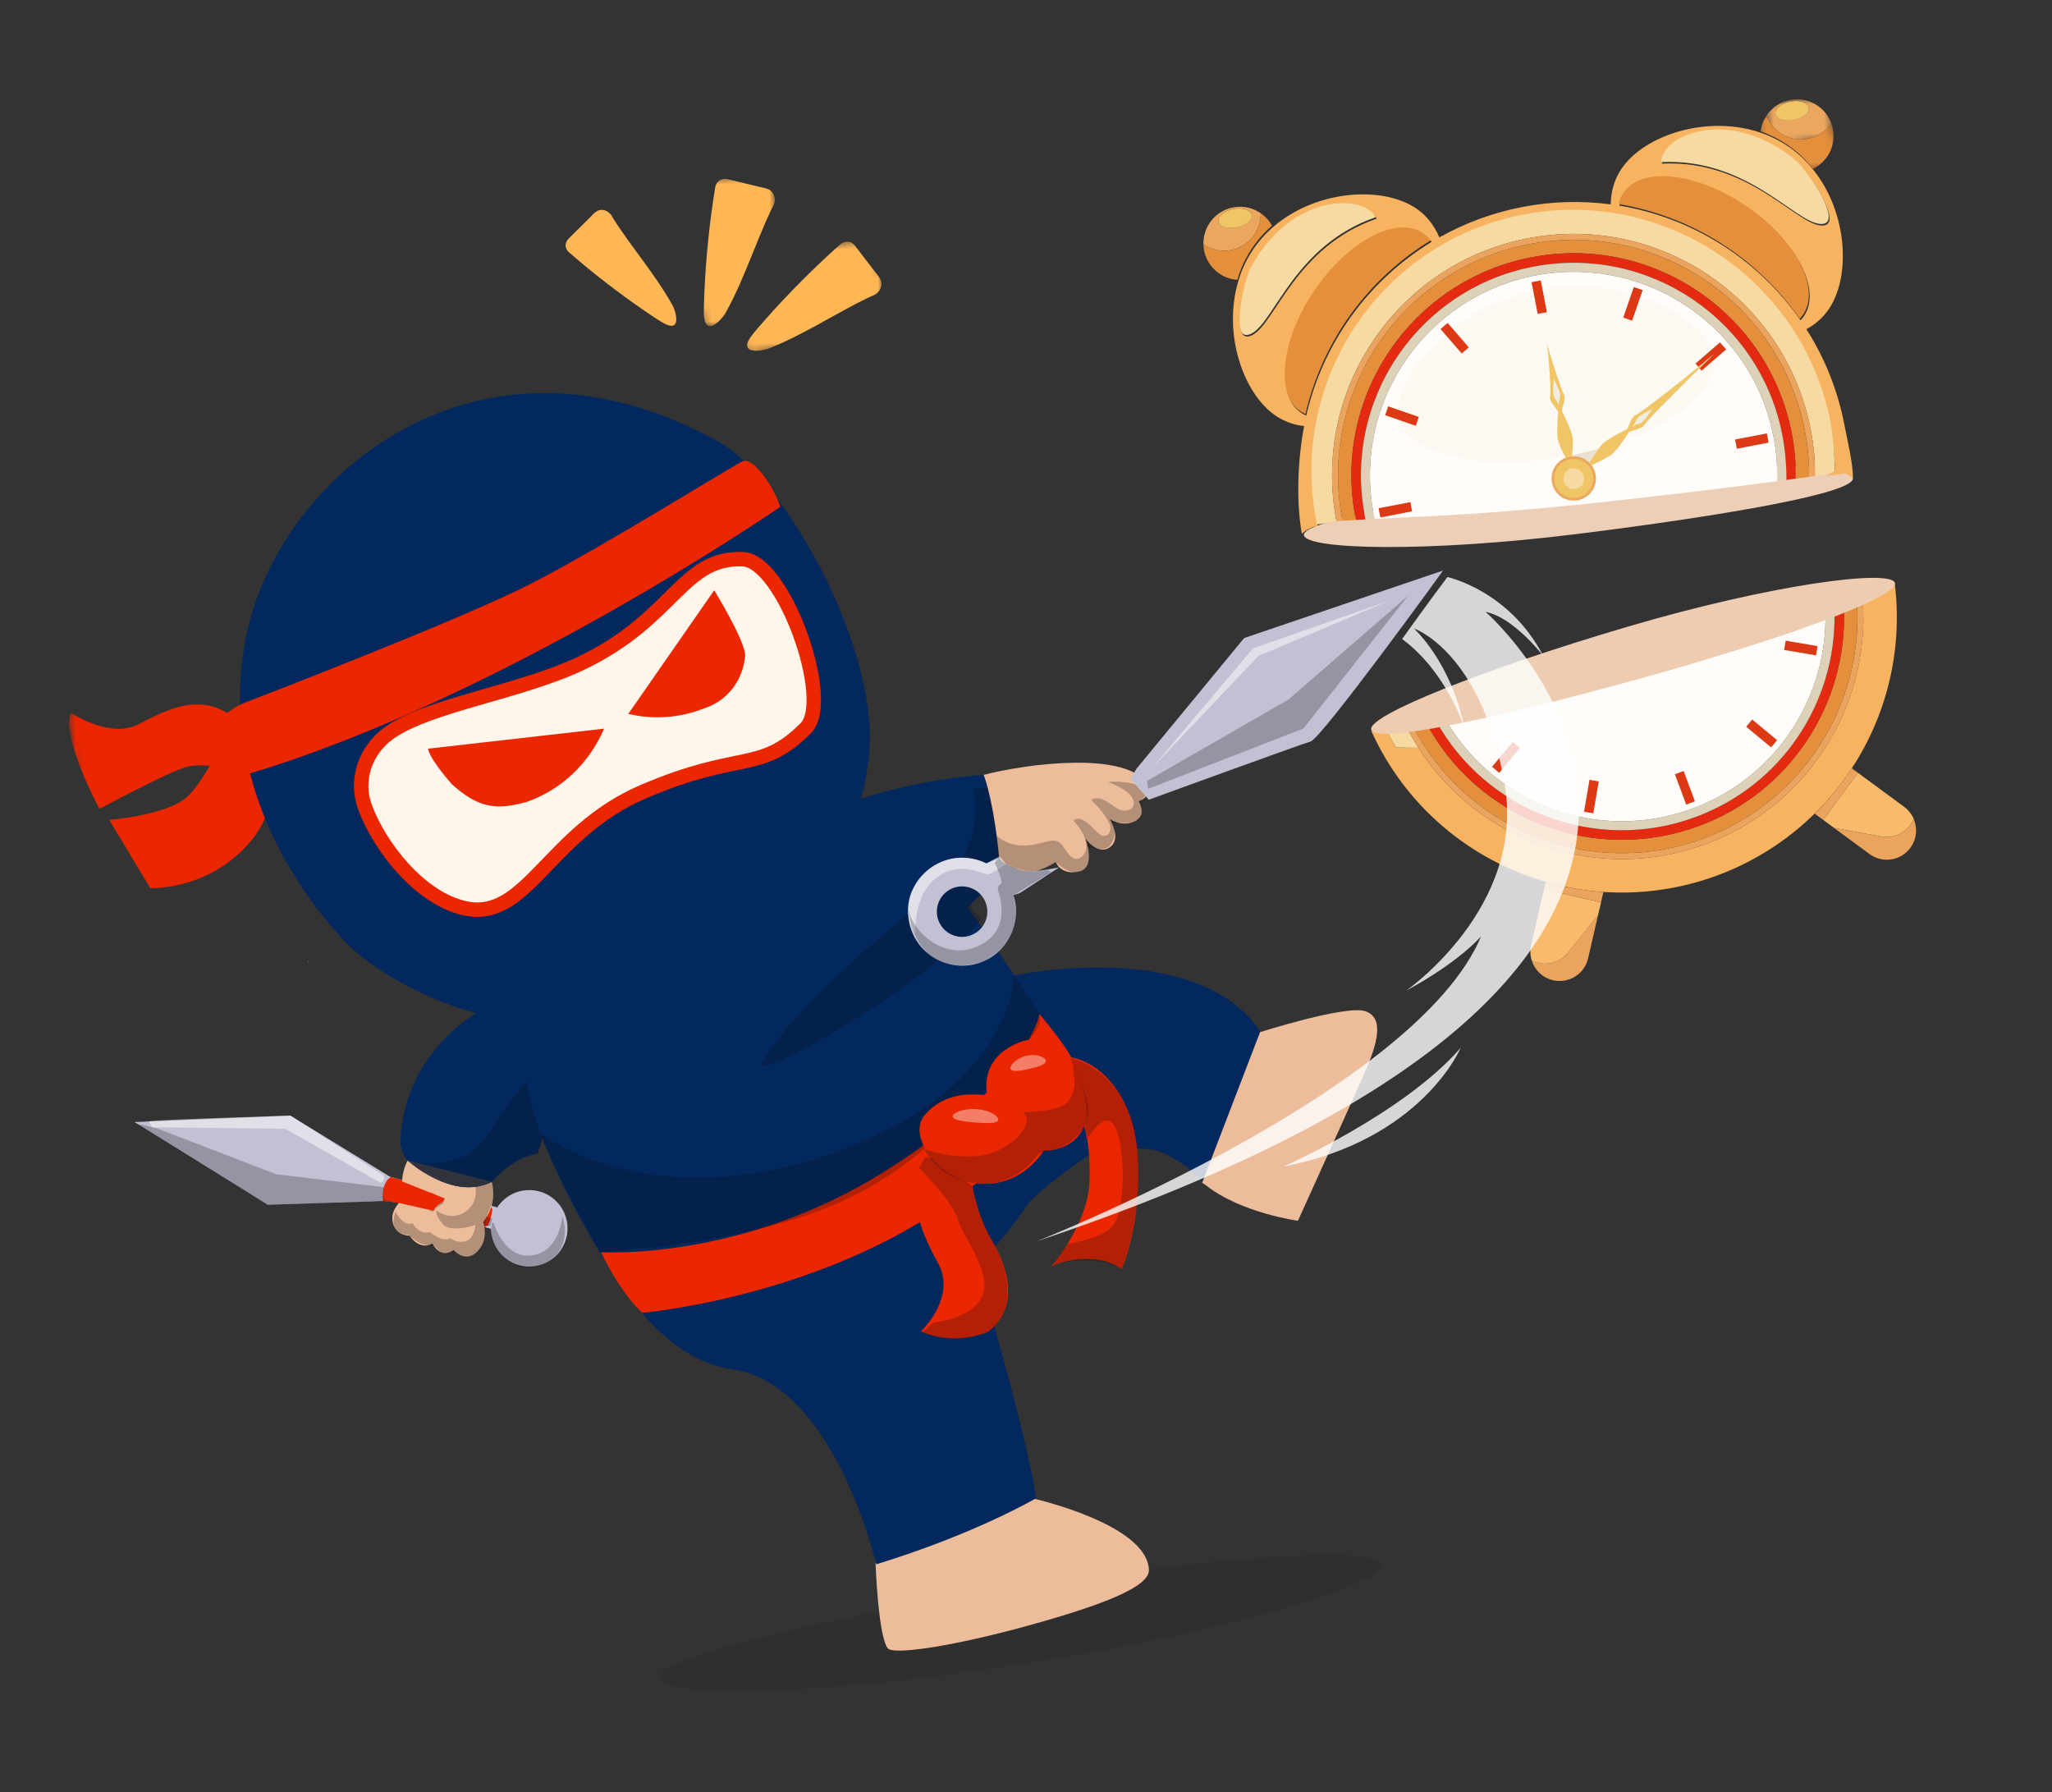 <svg width="284" height="248" viewBox="0 0 284 248" fill="none" xmlns="http://www.w3.org/2000/svg">
<rect x="0" y="0" width="284" height="248" fill="#333333" stroke="none"/>
<g id="operational-efficiency">
<path id="Vector" d="M36.165 104.356C36.165 104.356 40.058 110.561 34.252 116.932C28.445 123.303 20.787 122.894 20.787 122.894L15.121 113.475C15.121 113.475 22.244 112.86 25.354 110.718C28.466 108.573 32.285 99.29 32.285 99.29" fill="#EB2701"/>
<path id="Vector_2" d="M105.44 129.69C95.562 135.677 77.774 142.075 71.094 141.254C62.22 140.163 52.609 135.201 48.067 130.612C43.697 126.188 28.772 108.642 34.534 86.075C39.918 64.986 67.27 42.455 100.446 61.703C109.676 68.213 120.966 89.338 120.378 103.086C119.996 112.006 115.027 123.879 105.44 129.69Z" fill="#02285E"/>
<path id="Vector_3" d="M42.675 133.318C42.672 133.203 42.67 133.089 42.669 132.971L42.603 132.865C42.624 133.016 42.65 133.168 42.675 133.318Z" fill="white" fill-opacity="0.5"/>
<path id="Vector_4" d="M53.803 101.472C50.492 103.861 49.163 108.009 50.503 111.663C52.551 117.242 58.173 124.367 64.391 125.704C72.917 127.535 75.915 115.178 89.024 109.559C102.595 103.741 105.173 107.113 111.523 100.769C115.364 96.932 108.434 77.59 102.811 77.382C94.38 77.067 93.363 85.597 80.515 91.745C71.932 95.848 59.291 97.515 53.803 101.472Z" fill="#FFF6EB" stroke="#EB2701" stroke-width="2" stroke-miterlimit="10"/>
<g id="Clip path group">
<mask id="mask0_137_2223" style="mask-type:luminance" maskUnits="userSpaceOnUse" x="9" y="94" width="27" height="19">
<g id="52341657a8">
<path id="Vector_5" d="M9.249 98.541L33.169 94.78L35.381 108.849L11.461 112.609L9.249 98.541Z" fill="white"/>
</g>
</mask>
<g mask="url(#mask0_137_2223)">
<g id="Group">
<path id="Vector_6" d="M32.888 99.717C27.91 95.455 23.09 98.246 19.104 100.256C15.118 102.266 9.8 98.607 9.8 98.607C8.443 102.151 13.769 111.95 13.769 111.95C13.769 111.95 23.312 106.773 25.922 106.1C28.532 105.429 34.646 106.822 34.646 106.822L35.018 106.567" fill="#EB2701"/>
</g>
</g>
</g>
<path id="Vector_7" d="M108.005 70.136C108.005 70.136 69.38 96.791 33.789 107.276C33.789 107.276 31.218 108.101 29.964 103.477C28.708 98.852 34.22 97.108 34.22 97.108C34.22 97.108 63.286 85.963 73.277 80.883C83.269 75.805 102.168 63.97 102.869 63.793C104.384 63.411 107.026 67.286 108.005 70.136Z" fill="#EB2701"/>
<path id="Vector_8" d="M83.606 100.837C81.546 105.639 77.684 109.299 72.913 110.97C68.525 112.216 66.116 111.702 62.578 108.566C59.296 104.838 59.236 103.608 59.236 103.608L83.606 100.837Z" fill="#EB2701"/>
<path id="Vector_9" d="M103.133 90.721C102.852 94.176 100.617 97.041 97.425 98.034C95.761 98.696 94.035 99.091 92.249 99.219C90.463 99.349 88.699 99.204 86.957 98.789L98.85 81.681C98.85 81.681 103.129 88.648 103.133 90.721Z" fill="#EB2701"/>
<path id="Vector_10" d="M253.851 114.581L260.4 115.763C260.626 115.804 260.853 115.826 261.083 115.827C261.313 115.829 261.541 115.813 261.767 115.776C261.993 115.739 262.214 115.684 262.432 115.609C262.65 115.535 262.857 115.442 263.06 115.332C263.261 115.222 263.451 115.096 263.631 114.954C263.812 114.812 263.978 114.656 264.131 114.485C264.284 114.314 264.423 114.132 264.545 113.938C264.667 113.744 264.773 113.541 264.86 113.33C264.574 112.651 264.133 112.094 263.541 111.658L257.141 106.943L252.339 113.464L253.851 114.581Z" fill="#F9BB6B"/>
<path id="Vector_11" d="M260.4 115.766L253.851 114.584L258.739 118.183C258.851 118.266 258.966 118.341 259.086 118.412C259.188 118.472 259.292 118.529 259.399 118.579C259.61 118.681 259.829 118.762 260.053 118.824C260.278 118.887 260.506 118.93 260.739 118.954C260.971 118.976 261.205 118.979 261.437 118.962C261.671 118.946 261.9 118.909 262.127 118.852C262.353 118.795 262.573 118.719 262.786 118.624C262.999 118.528 263.203 118.417 263.398 118.286C263.592 118.155 263.772 118.01 263.94 117.849C264.11 117.686 264.262 117.511 264.402 117.323C264.475 117.224 264.541 117.12 264.603 117.017L264.651 116.934C264.711 116.831 264.764 116.729 264.814 116.625C264.819 116.613 264.823 116.603 264.827 116.593C264.872 116.495 264.911 116.396 264.947 116.295C264.96 116.26 264.972 116.224 264.984 116.188C265.014 116.099 265.04 116.01 265.063 115.918C265.075 115.873 265.084 115.827 265.094 115.78C265.111 115.702 265.126 115.631 265.136 115.555C265.144 115.503 265.151 115.45 265.158 115.399C265.164 115.348 265.169 115.282 265.173 115.225C265.18 115.125 265.185 115.026 265.184 114.927C265.183 114.887 265.184 114.85 265.183 114.809C265.18 114.738 265.178 114.667 265.172 114.595C265.169 114.576 265.166 114.556 265.162 114.536C265.147 114.386 265.124 114.237 265.092 114.09C265.091 114.08 265.09 114.072 265.088 114.064C265.034 113.813 264.955 113.569 264.855 113.333C264.768 113.545 264.662 113.747 264.54 113.942C264.418 114.135 264.28 114.316 264.127 114.487C263.974 114.657 263.808 114.814 263.628 114.956C263.447 115.098 263.257 115.224 263.056 115.334C262.855 115.444 262.647 115.536 262.429 115.61C262.213 115.685 261.991 115.741 261.766 115.777C261.539 115.813 261.311 115.831 261.082 115.829C260.854 115.828 260.626 115.806 260.4 115.766Z" fill="#EAA45E"/>
<path id="Vector_12" d="M252.339 113.47L257.142 106.948L256.295 106.325C254.808 108.6 253.096 110.692 251.159 112.601L252.339 113.47Z" fill="#EAA45E"/>
<path id="Vector_13" d="M213.928 122.032L211.911 130.799C211.746 131.517 211.776 132.226 212 132.927C212.204 133.031 212.417 133.116 212.636 133.183C212.855 133.25 213.079 133.299 213.306 133.329C213.533 133.358 213.763 133.368 213.992 133.359C214.221 133.349 214.447 133.32 214.672 133.272C214.897 133.225 215.114 133.159 215.327 133.073C215.54 132.987 215.746 132.885 215.941 132.765C216.136 132.645 216.32 132.51 216.493 132.36C216.665 132.208 216.825 132.044 216.968 131.865L221.164 126.701L221.586 124.874L213.692 123.058L213.928 122.032Z" fill="#F9BB6B"/>
<path id="Vector_14" d="M212 132.927C212.078 133.172 212.178 133.407 212.3 133.633L212.313 133.655C212.386 133.788 212.465 133.916 212.552 134.038C212.564 134.054 212.575 134.07 212.586 134.088C212.628 134.144 212.671 134.201 212.717 134.257C212.741 134.287 212.766 134.316 212.793 134.346C212.857 134.421 212.925 134.495 212.995 134.566C213.037 134.606 213.078 134.648 213.12 134.688C213.163 134.728 213.199 134.758 213.239 134.793C213.298 134.842 213.357 134.889 213.414 134.937C213.453 134.965 213.491 134.993 213.529 135.022C213.606 135.074 213.684 135.125 213.765 135.173C213.797 135.194 213.83 135.212 213.864 135.234C213.957 135.287 214.05 135.335 214.148 135.382L214.179 135.396C214.284 135.444 214.394 135.486 214.504 135.525C214.533 135.535 214.563 135.544 214.593 135.555C214.708 135.593 214.825 135.627 214.946 135.652C215.081 135.683 215.217 135.707 215.354 135.724C216.06 135.813 216.741 135.723 217.398 135.449C217.881 135.251 218.308 134.971 218.682 134.606C219.055 134.242 219.347 133.821 219.558 133.345C219.605 133.235 219.648 133.124 219.687 133.012C219.731 132.883 219.768 132.75 219.8 132.614L221.158 126.697L216.963 131.865C216.819 132.043 216.661 132.207 216.488 132.358C216.315 132.51 216.132 132.644 215.937 132.764C215.741 132.883 215.536 132.987 215.324 133.071C215.111 133.156 214.893 133.222 214.669 133.27C214.444 133.319 214.218 133.348 213.989 133.356C213.761 133.366 213.533 133.356 213.304 133.326C213.077 133.298 212.854 133.249 212.636 133.183C212.417 133.116 212.204 133.03 212 132.927Z" fill="#EAA45E"/>
<path id="Vector_15" d="M213.692 123.055L221.585 124.87L221.913 123.445C219.202 123.259 216.539 122.789 213.928 122.032L213.692 123.055Z" fill="#EAA45E"/>
<path id="Vector_16" d="M259.404 82.512C258.89 82.799 258.359 83.056 257.822 83.303C258.758 97.667 250.272 111.538 236.085 116.799C221.065 122.364 204.598 116.453 196.31 103.481C195.246 103.486 194.208 103.465 193.196 103.418C192.699 102.583 192.234 101.725 191.799 100.841C191.133 100.956 190.468 101.068 189.801 101.179C194.532 111.639 203.525 119.028 213.925 122.032C214.678 122.248 215.436 122.442 216.2 122.611C216.965 122.781 217.733 122.927 218.507 123.05C219.28 123.172 220.056 123.27 220.836 123.345C221.615 123.419 222.396 123.469 223.178 123.496C223.961 123.523 224.744 123.525 225.526 123.502C226.309 123.481 227.09 123.435 227.87 123.364C228.65 123.294 229.426 123.199 230.2 123.082C230.974 122.964 231.744 122.821 232.509 122.656C233.274 122.49 234.035 122.302 234.788 122.089C235.542 121.877 236.288 121.641 237.027 121.382C237.765 121.125 238.496 120.844 239.219 120.539C239.94 120.236 240.651 119.91 241.353 119.563C242.054 119.216 242.745 118.847 243.424 118.456C244.103 118.067 244.769 117.656 245.422 117.225C246.075 116.794 246.716 116.343 247.341 115.872C247.968 115.402 248.578 114.913 249.173 114.404C249.769 113.896 250.349 113.369 250.911 112.825C251.474 112.282 252.02 111.721 252.549 111.143C253.078 110.566 253.587 109.972 254.08 109.363C254.571 108.753 255.043 108.129 255.497 107.492C255.95 106.853 256.383 106.202 256.796 105.536C257.21 104.871 257.602 104.194 257.973 103.505C258.345 102.815 258.694 102.116 259.023 101.405C259.351 100.694 259.656 99.973 259.94 99.245C260.224 98.515 260.485 97.776 260.724 97.031C260.961 96.285 261.176 95.533 261.369 94.773C261.56 94.014 261.728 93.25 261.872 92.481C262.018 91.711 262.138 90.938 262.235 90.16C262.332 89.385 262.404 88.605 262.453 87.824C262.502 87.042 262.527 86.261 262.528 85.478C262.528 84.695 262.504 83.913 262.457 83.13C262.41 82.35 262.338 81.57 262.242 80.792C261.282 81.341 260.371 81.972 259.404 82.512Z" fill="#F8B361"/>
<path id="Vector_17" d="M191.801 100.841C192.235 101.723 192.7 102.583 193.198 103.418C194.21 103.465 195.247 103.487 196.312 103.48C195.67 102.473 195.083 101.434 194.55 100.362C193.636 100.521 192.72 100.68 191.801 100.841Z" fill="#F6DAA1"/>
<path id="Vector_18" d="M257.022 83.661C257.795 97.561 249.534 110.932 235.796 116.024C220.098 121.843 202.78 114.809 195.399 100.215L194.551 100.362C195.083 101.434 195.67 102.473 196.314 103.48C204.598 116.451 221.067 122.367 236.089 116.798C250.279 111.537 258.765 97.666 257.826 83.302C257.559 83.425 257.289 83.545 257.022 83.661Z" fill="#EAA45E"/>
<path id="Vector_19" d="M255.781 84.195C255.588 84.277 255.396 84.363 255.203 84.447C255.631 97.311 247.887 109.571 235.154 114.294C220.531 119.715 204.418 113.308 197.312 99.895C196.673 100.001 196.035 100.109 195.397 100.219C202.779 114.807 220.099 121.847 235.794 116.027C249.532 110.935 257.791 97.564 257.018 83.664C256.608 83.841 256.193 84.017 255.781 84.195Z" fill="#E38F3B"/>
<path id="Vector_20" d="M253.896 85.025C254.075 97.139 246.705 108.601 234.694 113.053C220.845 118.186 205.599 112.235 198.692 99.668C198.231 99.741 197.77 99.816 197.311 99.892C204.418 113.305 220.531 119.712 235.154 114.291C247.888 109.571 255.631 97.311 255.203 84.444C254.766 84.638 254.329 84.831 253.896 85.025Z" fill="#E42B12"/>
<path id="Vector_21" d="M252.651 85.573C252.605 96.979 245.587 107.686 234.262 111.884C221.147 116.745 206.724 111.226 200.009 99.468C199.569 99.533 199.13 99.599 198.692 99.668C205.599 112.236 220.845 118.186 234.694 113.053C246.705 108.601 254.075 97.139 253.896 85.024C253.479 85.208 253.066 85.391 252.651 85.573Z" fill="#DDD1B8"/>
<path id="Vector_22" d="M248.359 87.297C245.829 88.18 243.247 88.924 240.693 89.739C238.101 90.566 235.511 91.392 232.899 92.155C227.669 93.677 222.393 95.034 217.09 96.28C214.474 96.894 211.855 97.512 209.22 98.043C206.496 98.592 203.739 98.946 200.989 99.328C200.66 99.373 200.334 99.42 200.009 99.468C206.724 111.226 221.147 116.745 234.262 111.884C245.587 107.686 252.605 96.979 252.651 85.573C251.241 86.19 249.821 86.787 248.359 87.297Z" fill="#FFFCF9"/>
<path id="Vector_23" d="M232.282 106.973L231.81 107.142L233.367 111.34L233.83 111.174L233.975 111.122L234.12 111.067L234.578 110.89L233.023 106.692L232.554 106.871C232.468 106.906 232.376 106.937 232.282 106.973Z" fill="#DC3914"/>
<path id="Vector_24" d="M242.246 99.881C242.141 100.008 242.038 100.135 241.93 100.261L241.673 100.568L245.121 103.426L245.378 103.124C245.488 102.994 245.596 102.861 245.703 102.73L245.952 102.425L242.503 99.567L242.246 99.881Z" fill="#DC3914"/>
<path id="Vector_25" d="M247.075 89.059C247.048 89.222 247.021 89.384 246.991 89.546L246.918 89.94L251.334 90.695L251.404 90.307C251.434 90.14 251.464 89.972 251.491 89.803L251.553 89.413L247.137 88.658L247.075 89.059Z" fill="#DC3914"/>
<path id="Vector_26" d="M220.381 107.984L219.988 107.913L219.233 112.328L219.621 112.397C219.788 112.429 219.956 112.457 220.123 112.485L220.514 112.547L221.269 108.132L220.873 108.067C220.707 108.043 220.544 108.015 220.381 107.984Z" fill="#DC3914"/>
<path id="Vector_27" d="M209.665 102.926L209.359 102.67L206.501 106.117L206.801 106.371C206.933 106.482 207.064 106.591 207.196 106.697L207.501 106.945L210.36 103.497L210.047 103.241C209.919 103.138 209.791 103.033 209.665 102.926Z" fill="#DC3914"/>
<path id="Vector_28" d="M262.255 80.666C262.829 82.613 246.697 88.451 226.302 94.091C206.222 99.644 190.357 102.93 189.779 100.984C189.201 99.04 205.194 92.649 225.174 86.754C245.156 80.858 261.68 78.721 262.255 80.666Z" fill="#EDCCB2"/>
<path id="Vector_29" d="M256.44 66.184C256.691 68.198 239.314 71.27 218.436 73.878C197.558 76.485 180.717 76.071 180.466 74.058C180.216 72.044 197.65 69.059 218.525 66.453C239.401 63.845 256.188 64.17 256.44 66.184Z" fill="#EDCEB7"/>
<path id="Vector_30" d="M174.482 29.505C174.098 29.241 173.685 29.034 173.243 28.883C172.802 28.733 172.347 28.645 171.882 28.621C171.415 28.595 170.956 28.635 170.5 28.738C170.044 28.84 169.613 29.002 169.203 29.225C168.791 29.447 168.42 29.721 168.085 30.046C167.75 30.372 167.467 30.737 167.233 31.14C166.999 31.545 166.824 31.972 166.71 32.424C166.594 32.876 166.543 33.336 166.555 33.803C166.939 34.066 167.352 34.272 167.793 34.422C168.236 34.571 168.689 34.658 169.154 34.682C169.621 34.707 170.08 34.667 170.535 34.566C170.99 34.462 171.422 34.3 171.832 34.077C172.242 33.855 172.614 33.582 172.949 33.256C173.284 32.932 173.567 32.567 173.802 32.165C174.035 31.761 174.209 31.333 174.325 30.882C174.441 30.43 174.494 29.971 174.482 29.505ZM168.628 30.634C168.491 29.926 169.417 29.153 170.694 28.907C171.972 28.66 173.117 29.034 173.255 29.741C173.392 30.449 172.467 31.222 171.188 31.469C169.912 31.716 168.765 31.341 168.628 30.634Z" fill="#EBA65F"/>
<path id="Vector_31" d="M176.049 31.23C176.011 31.161 175.968 31.091 175.928 31.028C175.895 30.976 175.866 30.921 175.832 30.87C175.771 30.778 175.703 30.691 175.637 30.603C175.606 30.561 175.577 30.517 175.542 30.478C175.469 30.389 175.39 30.305 175.312 30.221C175.281 30.188 175.25 30.151 175.22 30.118C175.137 30.035 175.05 29.958 174.962 29.881C174.928 29.852 174.897 29.818 174.863 29.791C174.775 29.716 174.681 29.649 174.588 29.581C174.554 29.556 174.521 29.529 174.485 29.504C174.496 29.969 174.444 30.429 174.328 30.88C174.212 31.332 174.038 31.759 173.804 32.163C173.57 32.566 173.286 32.931 172.952 33.256C172.618 33.58 172.245 33.854 171.836 34.077C171.426 34.298 170.993 34.461 170.538 34.564C170.084 34.666 169.624 34.706 169.158 34.682C168.692 34.657 168.238 34.571 167.797 34.42C167.355 34.272 166.942 34.065 166.557 33.801L166.553 33.801C166.554 33.86 166.561 33.921 166.565 33.981C166.567 34.041 166.571 34.11 166.578 34.177C166.592 34.327 166.614 34.484 166.642 34.64C166.836 35.655 167.299 36.527 168.029 37.257C168.145 37.372 168.263 37.481 168.385 37.583C168.791 37.919 169.239 38.185 169.729 38.381C170.218 38.576 170.727 38.691 171.253 38.727C171.671 37.271 172.288 35.905 173.104 34.63C173.92 33.353 174.901 32.22 176.047 31.229L176.049 31.23Z" fill="#E38F3B"/>
<path id="Vector_32" d="M198.037 33.254C197.715 32.779 197.318 32.379 196.845 32.056C193.177 29.575 186.435 33.134 181.787 40.006C177.138 46.878 176.34 54.457 180.006 56.938C180.22 57.082 180.445 57.206 180.681 57.31C180.965 56.072 181.311 54.852 181.717 53.648C182.124 52.444 182.59 51.264 183.114 50.106C183.638 48.949 184.219 47.821 184.856 46.722C185.492 45.622 186.183 44.558 186.927 43.527C187.67 42.497 188.463 41.507 189.305 40.555C190.147 39.604 191.035 38.698 191.968 37.834C192.901 36.972 193.874 36.158 194.887 35.393C195.902 34.628 196.951 33.915 198.037 33.254Z" fill="#E38F3B"/>
<path id="Vector_33" d="M173.256 29.751C173.273 29.835 173.275 29.921 173.26 30.01C173.246 30.099 173.219 30.187 173.175 30.276C173.132 30.365 173.075 30.452 173.004 30.538C172.933 30.624 172.85 30.707 172.753 30.789C172.657 30.868 172.551 30.944 172.434 31.015C172.317 31.087 172.191 31.152 172.057 31.21C171.922 31.27 171.782 31.322 171.637 31.367C171.492 31.413 171.342 31.45 171.19 31.479C171.038 31.508 170.886 31.529 170.734 31.541C170.582 31.553 170.432 31.557 170.285 31.552C170.139 31.547 169.998 31.534 169.863 31.511C169.727 31.488 169.6 31.457 169.482 31.418C169.363 31.381 169.254 31.335 169.156 31.28C169.059 31.227 168.974 31.166 168.9 31.101C168.826 31.034 168.767 30.962 168.722 30.885C168.677 30.809 168.645 30.727 168.629 30.643C168.613 30.559 168.612 30.473 168.626 30.386C168.639 30.297 168.668 30.209 168.711 30.119C168.754 30.03 168.811 29.943 168.882 29.856C168.953 29.77 169.036 29.686 169.132 29.607C169.228 29.527 169.334 29.451 169.452 29.379C169.569 29.309 169.695 29.244 169.829 29.184C169.963 29.125 170.103 29.072 170.25 29.027C170.395 28.982 170.545 28.945 170.695 28.916C170.847 28.887 171 28.865 171.152 28.854C171.304 28.841 171.453 28.838 171.6 28.843C171.746 28.848 171.887 28.862 172.023 28.884C172.158 28.907 172.285 28.937 172.404 28.976C172.524 29.015 172.631 29.061 172.729 29.114C172.827 29.169 172.913 29.228 172.985 29.295C173.059 29.362 173.118 29.433 173.163 29.51C173.21 29.587 173.24 29.667 173.256 29.751Z" fill="#F0C566"/>
<path id="Vector_34" d="M190.415 30.054C189.082 26.689 178.944 26.184 173.118 36.588C171.949 38.678 170.007 47.818 173.207 46.167C176.409 44.516 179.198 33.919 190.415 30.054Z" fill="#F6DAA1"/>
<g id="Clip path group_2">
<mask id="mask1_137_2223" style="mask-type:luminance" maskUnits="userSpaceOnUse" x="244" y="12" width="10" height="9">
<g id="088e848d31">
<path id="Vector_35" d="M244.156 14.374L252.92 12.996L253.855 18.946L245.092 20.324L244.156 14.374Z" fill="white"/>
</g>
</mask>
<g mask="url(#mask1_137_2223)">
<g id="Group_2">
<path id="Vector_36" d="M250.196 19.204C250.861 19.076 251.475 18.826 252.039 18.452C252.603 18.076 253.072 17.607 253.448 17.044C253.285 16.606 253.066 16.198 252.791 15.821C252.516 15.444 252.195 15.112 251.828 14.823C251.461 14.535 251.062 14.301 250.63 14.124C250.198 13.946 249.75 13.83 249.287 13.776C248.823 13.723 248.36 13.732 247.899 13.806C247.438 13.88 246.997 14.015 246.573 14.213C246.149 14.408 245.76 14.659 245.406 14.963C245.052 15.268 244.745 15.614 244.486 16.002C244.591 16.281 244.719 16.548 244.869 16.804C245.021 17.059 245.193 17.3 245.387 17.526C245.58 17.752 245.791 17.959 246.022 18.148C246.25 18.336 246.495 18.503 246.755 18.648C247.015 18.794 247.284 18.916 247.564 19.014C247.845 19.111 248.132 19.184 248.425 19.231C248.72 19.278 249.014 19.301 249.312 19.297C249.609 19.291 249.904 19.261 250.196 19.204ZM247.78 14.037C249.059 13.79 250.205 14.165 250.341 14.873C250.479 15.579 249.553 16.352 248.275 16.6C246.998 16.846 245.858 16.47 245.717 15.765C245.576 15.057 246.506 14.284 247.783 14.036L247.78 14.037Z" fill="#EBA65F"/>
</g>
</g>
</g>
<g id="Clip path group_3">
<mask id="mask2_137_2223" style="mask-type:luminance" maskUnits="userSpaceOnUse" x="243" y="14" width="12" height="11">
<g id="c78558cd3c">
<path id="Vector_37" d="M243.018 16.079L253.154 14.485L254.502 23.064L244.366 24.657L243.018 16.079Z" fill="white"/>
</g>
</mask>
<g mask="url(#mask2_137_2223)">
<g id="Group_3">
<path id="Vector_38" d="M253.68 17.852C253.649 17.696 253.611 17.545 253.567 17.395C253.549 17.334 253.527 17.271 253.507 17.21C253.487 17.148 253.472 17.096 253.451 17.039C253.451 17.04 253.451 17.041 253.451 17.043C253.076 17.606 252.606 18.076 252.042 18.451C251.478 18.826 250.863 19.076 250.198 19.204C249.906 19.261 249.612 19.292 249.314 19.296C249.017 19.3 248.722 19.279 248.428 19.232C248.135 19.185 247.847 19.112 247.567 19.015C247.286 18.916 247.016 18.795 246.757 18.649C246.496 18.504 246.252 18.337 246.022 18.149C245.791 17.96 245.58 17.753 245.387 17.528C245.193 17.301 245.021 17.061 244.869 16.804C244.719 16.548 244.591 16.281 244.486 16.002C244.463 16.037 244.443 16.076 244.421 16.113C244.36 16.21 244.3 16.307 244.243 16.408C244.223 16.447 244.205 16.49 244.186 16.529C244.134 16.633 244.08 16.736 244.034 16.845C244.016 16.888 244.002 16.932 243.984 16.976C243.944 17.084 243.901 17.19 243.868 17.3C243.851 17.35 243.841 17.401 243.827 17.452C243.797 17.558 243.767 17.664 243.744 17.77C243.731 17.829 243.724 17.891 243.715 17.951C243.701 18.029 243.687 18.108 243.675 18.186C245.107 18.68 246.44 19.366 247.672 20.248C248.903 21.128 249.984 22.167 250.914 23.363C251.164 23.243 251.402 23.104 251.629 22.943C251.856 22.784 252.067 22.608 252.264 22.413C252.462 22.219 252.642 22.01 252.806 21.785C252.968 21.562 253.112 21.325 253.236 21.078C253.36 20.83 253.463 20.575 253.545 20.309C253.627 20.045 253.686 19.776 253.724 19.501C253.762 19.226 253.776 18.95 253.768 18.674C253.76 18.397 253.73 18.123 253.676 17.851L253.68 17.852Z" fill="#E38F3B"/>
</g>
</g>
</g>
<path id="Vector_39" d="M180.181 73.891C180.63 73.362 181.737 72.838 182.37 72.784C182.351 72.686 182.296 72.352 182.277 72.253C178.494 52.646 191.325 33.685 210.937 29.902C230.548 26.119 249.507 38.948 253.291 58.559C253.709 60.729 253.928 62.919 253.949 65.129C253.579 65.379 253.2 65.627 252.813 65.873C253.648 65.756 254.481 65.637 255.313 65.516C255.529 65.455 256.244 66.159 256.458 66.098C256.418 63.941 255.694 60.992 255.271 58.799C254.82 56.446 254.152 54.154 253.266 51.927C252.382 49.7 251.295 47.574 250.006 45.553C251.271 44.882 252.308 43.955 253.116 42.772C256.169 38.259 255.72 29.516 251.03 23.578C250.1 22.382 249.02 21.345 247.788 20.463C246.556 19.582 245.223 18.895 243.791 18.402C236.358 15.802 227.577 18.677 224.412 23.355C223.432 24.806 222.955 26.489 222.924 28.279C220.889 28.012 218.847 27.908 216.795 27.97C214.743 28.03 212.71 28.256 210.694 28.645C208.679 29.033 206.707 29.581 204.781 30.287C202.854 30.994 200.996 31.849 199.206 32.854C198.513 31.204 197.445 29.818 195.994 28.837C191.317 25.672 182.097 26.27 176.163 31.45C175.018 32.44 174.037 33.574 173.221 34.849C172.404 36.126 171.788 37.492 171.369 38.948C169.225 46.203 172.058 54.486 176.573 57.54C177.761 58.334 179.066 58.806 180.488 58.959C179.652 63.385 179.339 69.201 180.181 73.891ZM248.497 22.277C250.363 23.782 255.565 31.544 251.98 31.203C248.395 30.86 241.863 22.065 230.015 22.646C229.998 19.028 239.224 14.791 248.497 22.277ZM224.791 26.9C227.271 23.23 234.854 24.029 241.724 28.678C248.596 33.328 252.155 40.063 249.676 43.733C249.531 43.946 249.368 44.145 249.188 44.328C248.464 43.285 247.688 42.28 246.863 41.314C246.038 40.347 245.168 39.425 244.25 38.547C243.333 37.667 242.374 36.836 241.374 36.052C240.373 35.269 239.337 34.538 238.264 33.858C237.19 33.178 236.087 32.552 234.951 31.983C233.814 31.413 232.653 30.901 231.466 30.447C230.28 29.994 229.074 29.6 227.847 29.266C226.621 28.933 225.383 28.662 224.129 28.453C224.251 27.892 224.471 27.374 224.791 26.9ZM173.317 46.376C170.114 48.023 172.057 38.886 173.228 36.796C179.052 26.395 189.192 26.899 190.524 30.264C179.308 34.13 176.517 44.726 173.317 46.376ZM180.116 57.151C176.45 54.669 177.247 47.089 181.896 40.217C186.546 33.346 193.288 29.787 196.953 32.266C197.427 32.59 197.825 32.99 198.147 33.465C197.061 34.126 196.012 34.839 194.997 35.604C193.983 36.37 193.01 37.184 192.077 38.046C191.144 38.909 190.256 39.816 189.414 40.767C188.572 41.718 187.78 42.709 187.035 43.739C186.292 44.77 185.603 45.834 184.965 46.933C184.329 48.033 183.748 49.161 183.223 50.318C182.699 51.476 182.233 52.656 181.826 53.858C181.421 55.062 181.074 56.284 180.789 57.521C180.555 57.418 180.329 57.294 180.116 57.151Z" fill="#F8B361"/>
<path id="Vector_40" d="M224.681 26.688C224.361 27.164 224.14 27.681 224.02 28.241C225.272 28.45 226.512 28.723 227.738 29.056C228.964 29.389 230.171 29.782 231.357 30.235C232.544 30.69 233.706 31.201 234.84 31.771C235.977 32.341 237.08 32.966 238.154 33.646C239.227 34.326 240.264 35.057 241.264 35.84C242.265 36.624 243.222 37.454 244.141 38.333C245.057 39.212 245.929 40.136 246.754 41.102C247.579 42.067 248.354 43.073 249.078 44.115C249.258 43.932 249.42 43.733 249.566 43.521C252.046 39.854 248.487 33.113 241.615 28.465C234.742 23.815 227.161 23.018 224.681 26.688Z" fill="#E38F3B"/>
<path id="Vector_41" d="M250.346 14.885C250.362 14.971 250.363 15.056 250.35 15.144C250.336 15.233 250.307 15.321 250.265 15.41C250.222 15.5 250.165 15.587 250.094 15.674C250.023 15.759 249.939 15.842 249.843 15.923C249.747 16.003 249.641 16.078 249.523 16.149C249.406 16.221 249.281 16.286 249.146 16.346C249.012 16.404 248.872 16.456 248.727 16.502C248.58 16.547 248.432 16.584 248.28 16.614C248.128 16.643 247.976 16.663 247.824 16.676C247.671 16.689 247.522 16.692 247.376 16.687C247.229 16.682 247.088 16.668 246.953 16.645C246.817 16.623 246.69 16.592 246.572 16.554C246.453 16.515 246.344 16.469 246.246 16.414C246.149 16.361 246.062 16.302 245.99 16.235C245.916 16.168 245.857 16.097 245.812 16.02C245.766 15.943 245.735 15.863 245.719 15.778C245.703 15.694 245.702 15.607 245.716 15.52C245.729 15.431 245.758 15.343 245.8 15.254C245.844 15.165 245.9 15.078 245.972 14.991C246.042 14.905 246.126 14.822 246.222 14.741C246.318 14.662 246.424 14.586 246.542 14.515C246.659 14.443 246.785 14.378 246.919 14.318C247.053 14.26 247.193 14.208 247.338 14.162C247.485 14.117 247.633 14.08 247.785 14.05C247.937 14.021 248.089 14.001 248.242 13.988C248.394 13.975 248.543 13.972 248.69 13.977C248.836 13.983 248.977 13.996 249.112 14.019C249.248 14.042 249.375 14.072 249.494 14.11C249.612 14.149 249.721 14.195 249.819 14.25C249.917 14.303 250.003 14.362 250.075 14.429C250.149 14.496 250.208 14.568 250.253 14.645C250.3 14.721 250.33 14.801 250.346 14.885Z" fill="#F0C566"/>
<path id="Vector_42" d="M229.904 22.434C241.754 21.85 248.282 30.647 251.869 30.988C255.457 31.329 250.252 23.567 248.388 22.062C239.113 14.579 229.889 18.816 229.904 22.434Z" fill="#F6DAA1"/>
<path id="Vector_43" d="M184.971 72.126C181.474 53.998 193.334 36.474 211.457 32.978C229.581 29.482 247.109 41.34 250.605 59.463C251.013 61.579 251.216 63.714 251.212 65.869L252.699 65.66C253.084 65.414 253.569 65.37 253.935 65.118C253.917 62.949 253.763 60.63 253.34 58.423C249.558 38.816 230.432 25.91 210.823 29.692C191.214 33.474 178.384 52.434 182.163 72.043C182.179 72.142 182.238 72.475 182.258 72.574C183.175 72.494 184.058 72.189 184.971 72.126Z" fill="#F6DAA1"/>
<path id="Vector_44" d="M185.802 72.07C185.796 72.035 185.791 72.001 185.785 71.965C182.376 54.291 193.942 37.2 211.618 33.789C229.296 30.376 246.388 41.944 249.798 59.619C250.206 61.721 250.403 63.842 250.394 65.982L251.215 65.868C251.218 63.714 251.016 61.578 250.608 59.463C247.111 41.34 229.584 29.482 211.459 32.977C193.335 36.472 181.474 53.998 184.971 72.124C185.247 72.106 185.524 72.087 185.802 72.07Z" fill="#EAA45E"/>
<path id="Vector_45" d="M187.662 71.952C187.639 71.841 187.618 71.731 187.596 71.616C184.38 54.943 195.29 38.82 211.965 35.604C228.639 32.386 244.764 43.296 247.98 59.969C248.381 62.039 248.568 64.129 248.54 66.238L250.39 65.983C250.399 63.843 250.202 61.721 249.794 59.619C246.385 41.944 229.291 30.379 211.614 33.789C193.938 37.199 182.372 54.292 185.781 71.966C185.787 72.002 185.792 72.036 185.798 72.07C186.421 72.027 187.043 71.989 187.662 71.952Z" fill="#E38F3B"/>
<path id="Vector_46" d="M188.998 71.875C188.961 71.706 188.927 71.537 188.894 71.367C185.816 55.41 196.258 39.979 212.215 36.901C228.172 33.822 243.604 44.263 246.683 60.221C247.079 62.268 247.256 64.334 247.214 66.419L248.54 66.239C248.568 64.13 248.381 62.04 247.98 59.97C244.764 43.298 228.64 32.389 211.966 35.605C195.292 38.821 184.38 54.944 187.596 71.617C187.618 71.731 187.64 71.84 187.662 71.953C188.109 71.925 188.552 71.9 188.998 71.875Z" fill="#E42B12"/>
<path id="Vector_47" d="M190.257 71.808C190.208 71.582 190.162 71.357 190.118 71.13C187.17 55.848 197.169 41.073 212.451 38.126C227.735 35.178 242.513 45.175 245.459 60.456C245.85 62.481 246.019 64.524 245.964 66.585L247.215 66.417C247.257 64.333 247.08 62.267 246.684 60.22C243.607 44.263 228.174 33.823 212.216 36.901C196.258 39.978 185.815 55.41 188.894 71.365C188.926 71.536 188.961 71.705 188.997 71.874C189.417 71.852 189.838 71.83 190.257 71.808Z" fill="#DDD1B8"/>
<path id="Vector_48" d="M200.186 71.315C211.151 70.715 222.098 69.504 232.995 68.216C237.323 67.709 241.645 67.166 245.963 66.589C246.018 64.527 245.85 62.484 245.458 60.459C242.511 45.178 227.731 35.181 212.45 38.129C197.169 41.076 187.167 55.854 190.117 71.133C190.161 71.36 190.207 71.586 190.256 71.81C193.57 71.634 196.883 71.495 200.186 71.315Z" fill="#FFFCF9"/>
<path id="Vector_49" d="M219.948 63.998C220.473 63.261 220.843 62.629 221.248 62.079C220.065 62.409 218.843 62.7 217.581 62.952C217.577 63.014 217.572 63.077 217.566 63.139C218.006 63.106 218.434 63.164 218.849 63.313C219.265 63.463 219.631 63.691 219.948 63.998Z" fill="#E9E2D2"/>
<path id="Vector_50" d="M235.248 50.988L235.219 50.956C232.518 53.607 227.952 58.136 227.455 58.966C226.688 59.53 226.346 59.376 225.467 59.776C225.24 60.123 224.95 60.557 224.64 60.996C232.45 58.156 237.651 53.73 237.311 49.731L235.508 51.295L235.248 50.988Z" fill="#FCF8F2"/>
<path id="Vector_51" d="M215.043 52.434C215.043 52.434 214.889 54.281 215.047 54.814C215.204 55.346 215.447 55.244 215.752 56.107C215.713 55.193 215.976 55.197 215.925 54.644C215.872 54.092 215.043 52.434 215.043 52.434Z" fill="#F1ECE2"/>
<path id="Vector_52" d="M227.028 41.07L225.884 44.377L225.505 44.242C225.349 44.187 225.194 44.131 225.037 44.079L224.657 43.952L225.784 40.701C223.781 40.151 221.743 39.821 219.67 39.715C217.596 39.607 215.534 39.722 213.486 40.062L214.092 43.204L213.599 43.292C213.501 43.308 213.404 43.329 213.308 43.349L212.817 43.45L212.211 40.309C210.183 40.754 208.227 41.412 206.342 42.282C204.457 43.153 202.687 44.217 201.033 45.471L203.288 48.075L202.982 48.335C202.857 48.441 202.733 48.55 202.61 48.658L202.308 48.926L200.015 46.281C195.957 49.676 193.536 53.715 193.496 56.703L196.373 57.702L196.237 58.079C196.182 58.234 196.128 58.39 196.074 58.546L195.947 58.928L193.689 58.148C195.174 63.005 205.152 65.194 216.594 63.142C216.21 62.373 215.866 61.748 215.663 61.061C215.415 60.221 215.549 58.179 215.657 56.994C215.179 56.131 214.79 56.044 214.516 55.114C214.77 53.41 214.117 47.649 214.117 47.649C214.117 47.649 215.839 53.498 216.527 54.727C216.618 55.69 216.288 55.915 216.167 56.893C216.707 57.952 217.59 59.797 217.675 60.67C217.742 61.385 217.656 62.094 217.584 62.951C218.845 62.699 220.067 62.408 221.251 62.078C221.401 61.872 221.564 61.675 221.737 61.486C222.324 60.86 224.105 59.926 225.148 59.41C225.65 58.582 225.542 58.22 226.194 57.524C227.272 57.063 232.179 53.128 235.063 50.776C235.016 50.722 234.971 50.668 234.924 50.615L234.657 50.313L236.956 48.32C235.808 45.561 232.057 42.712 227.028 41.07Z" fill="#FCF8F2"/>
<path id="Vector_53" d="M228.689 56.588C228.689 56.588 227.067 57.402 226.692 57.801C226.318 58.201 226.517 58.348 225.934 59.036C226.684 58.536 226.805 58.755 227.244 58.431C227.683 58.108 228.689 56.588 228.689 56.588Z" fill="#F1ECE2"/>
<path id="Vector_54" d="M213.308 43.349C213.404 43.329 213.501 43.309 213.599 43.292L214.091 43.203L213.244 38.806L212.76 38.895C212.657 38.911 212.553 38.932 212.451 38.954L211.969 39.052L212.817 43.448L213.308 43.349Z" fill="#DC3914"/>
<path id="Vector_55" d="M202.61 48.659C202.733 48.55 202.857 48.441 202.982 48.335L203.288 48.075L201.033 45.471L200.355 44.691L200.055 44.947C199.925 45.056 199.797 45.168 199.669 45.281L199.374 45.543L200.015 46.281L202.308 48.926L202.61 48.659Z" fill="#DC3914"/>
<path id="Vector_56" d="M196.074 58.544C196.126 58.389 196.181 58.232 196.237 58.077L196.372 57.699L193.496 56.702L192.139 56.233L192.007 56.603C191.949 56.764 191.894 56.925 191.839 57.086L191.714 57.46L193.691 58.145L195.949 58.923L196.074 58.544Z" fill="#DC3914"/>
<path id="Vector_57" d="M225.038 44.08C225.194 44.133 225.35 44.187 225.505 44.243L225.884 44.379L227.029 41.071L227.349 40.147L226.978 40.015C226.816 39.958 226.655 39.901 226.494 39.848L226.12 39.721L225.784 40.701L224.658 43.956L225.038 44.08Z" fill="#DC3914"/>
<path id="Vector_58" d="M234.924 50.615C234.971 50.668 235.016 50.722 235.063 50.775C236.325 49.748 237.201 49.022 237.201 49.022C237.201 49.022 236.382 49.815 235.217 50.956L235.244 50.989L235.505 51.295L237.307 49.732L238.895 48.36L238.64 48.059C238.529 47.93 238.417 47.802 238.305 47.675L238.044 47.38L236.959 48.32L234.659 50.313L234.924 50.615Z" fill="#DC3914"/>
<path id="Vector_59" d="M240.234 61.312L240.264 61.459C240.272 61.508 240.28 61.557 240.288 61.608L240.377 62.1L244.774 61.251L244.685 60.766C244.677 60.715 244.669 60.664 244.661 60.612C244.653 60.559 244.641 60.509 244.629 60.459L244.531 59.976L240.133 60.824L240.234 61.312Z" fill="#DC3914"/>
<path id="Vector_60" d="M195.343 70.276C195.335 70.226 195.322 70.179 195.313 70.128C195.303 70.076 195.298 70.03 195.29 69.979L195.199 69.485L190.802 70.335L190.89 70.818C190.898 70.87 190.907 70.922 190.919 70.973C190.931 71.023 190.939 71.075 190.95 71.126L191.049 71.609L195.445 70.761L195.343 70.276Z" fill="#DC3914"/>
<path id="Vector_61" d="M217.568 63.139C217.573 63.077 217.577 63.014 217.582 62.952C217.653 62.094 217.741 61.386 217.673 60.671C217.591 59.799 216.707 57.954 216.164 56.894C216.285 55.916 216.615 55.691 216.524 54.727C215.839 53.498 214.115 47.649 214.115 47.649C214.115 47.649 214.768 53.41 214.514 55.115C214.787 56.043 215.177 56.128 215.654 56.994C215.548 58.18 215.413 60.221 215.66 61.062C215.864 61.748 216.207 62.374 216.593 63.143C216.625 63.206 216.658 63.274 216.691 63.34C216.861 63.274 217.036 63.223 217.214 63.188C217.332 63.165 217.448 63.148 217.568 63.139ZM215.047 54.814C214.887 54.281 215.043 52.434 215.043 52.434C215.043 52.434 215.872 54.092 215.925 54.644C215.976 55.197 215.713 55.193 215.752 56.107C215.447 55.244 215.202 55.346 215.047 54.814Z" fill="#F0C566"/>
<path id="Vector_62" d="M225.466 59.774C226.346 59.376 226.687 59.529 227.454 58.964C227.952 58.136 232.518 53.607 235.219 50.956C236.382 49.814 237.205 49.022 237.205 49.022C237.205 49.022 236.327 49.747 235.067 50.775C232.183 53.127 227.276 57.063 226.197 57.522C225.545 58.219 225.654 58.58 225.152 59.409C224.106 59.925 222.328 60.855 221.74 61.485C221.566 61.673 221.405 61.87 221.255 62.078C220.849 62.626 220.478 63.26 219.955 63.997C220.083 64.121 220.199 64.256 220.304 64.4C221.397 63.804 222.257 63.475 223.002 62.926C223.45 62.596 224.081 61.788 224.646 60.994C224.95 60.557 225.24 60.123 225.466 59.774ZM226.692 57.801C227.067 57.402 228.689 56.588 228.689 56.588C228.689 56.588 227.684 58.108 227.244 58.431C226.805 58.756 226.684 58.537 225.934 59.036C226.517 58.348 226.319 58.201 226.692 57.801Z" fill="#F0C566"/>
<path id="Vector_63" d="M217.568 63.139C217.45 63.148 217.334 63.164 217.219 63.186C217.039 63.221 216.865 63.272 216.695 63.338C216.576 63.385 216.46 63.437 216.347 63.499C216.234 63.559 216.125 63.627 216.02 63.701C215.917 63.775 215.817 63.855 215.723 63.943C215.628 64.029 215.54 64.122 215.458 64.22C215.374 64.318 215.298 64.421 215.227 64.528C215.158 64.635 215.095 64.746 215.039 64.861C214.983 64.977 214.934 65.094 214.893 65.216C214.852 65.338 214.818 65.462 214.792 65.587C214.767 65.713 214.748 65.839 214.738 65.967C214.728 66.095 214.726 66.222 214.732 66.35C214.739 66.478 214.752 66.605 214.774 66.732C214.796 66.858 214.826 66.982 214.863 67.105C214.9 67.227 214.945 67.348 214.998 67.465C215.049 67.582 215.11 67.694 215.177 67.805C215.243 67.914 215.316 68.019 215.395 68.119C215.475 68.219 215.56 68.314 215.653 68.404C215.744 68.494 215.841 68.578 215.942 68.655C216.045 68.733 216.151 68.804 216.263 68.869C216.373 68.932 216.488 68.99 216.606 69.04C216.723 69.09 216.844 69.132 216.968 69.167C217.091 69.201 217.216 69.228 217.343 69.248C217.47 69.268 217.596 69.278 217.724 69.282C217.853 69.286 217.981 69.281 218.108 69.268C218.236 69.256 218.363 69.235 218.487 69.207C218.612 69.178 218.735 69.142 218.855 69.099C218.976 69.055 219.093 69.003 219.207 68.946C219.322 68.886 219.431 68.823 219.538 68.749C219.643 68.678 219.745 68.599 219.84 68.514C219.937 68.43 220.027 68.339 220.112 68.243C220.197 68.147 220.276 68.046 220.347 67.939C220.42 67.835 220.485 67.724 220.544 67.611C220.601 67.496 220.653 67.379 220.697 67.258C220.741 67.137 220.777 67.015 220.806 66.889C220.834 66.766 220.854 66.639 220.867 66.512C220.88 66.383 220.885 66.256 220.881 66.128C220.878 65.999 220.867 65.872 220.848 65.746C220.828 65.62 220.802 65.493 220.766 65.371C220.731 65.248 220.689 65.126 220.639 65.008C220.589 64.891 220.532 64.776 220.468 64.665C220.404 64.555 220.332 64.448 220.256 64.346C220.178 64.244 220.094 64.147 220.004 64.056C219.916 63.964 219.82 63.877 219.719 63.798C219.619 63.718 219.514 63.645 219.405 63.578C219.295 63.512 219.182 63.453 219.065 63.4C218.948 63.348 218.828 63.302 218.706 63.265C218.583 63.227 218.459 63.198 218.333 63.176C218.206 63.154 218.079 63.14 217.952 63.134C217.823 63.128 217.695 63.13 217.568 63.139Z" fill="#EBA85F"/>
<path id="Vector_64" d="M217.292 63.563C217.118 63.597 216.949 63.647 216.785 63.714C216.621 63.781 216.465 63.863 216.317 63.961C216.169 64.058 216.031 64.171 215.905 64.295C215.779 64.419 215.666 64.555 215.567 64.702C215.467 64.848 215.383 65.004 215.314 65.168C215.245 65.331 215.193 65.5 215.157 65.673C215.122 65.848 215.104 66.022 215.103 66.2C215.102 66.377 215.117 66.553 215.151 66.728C215.184 66.901 215.236 67.07 215.303 67.235C215.37 67.399 215.452 67.555 215.549 67.703C215.647 67.852 215.758 67.988 215.883 68.115C216.008 68.241 216.143 68.353 216.289 68.452C216.437 68.553 216.592 68.637 216.755 68.705C216.919 68.774 217.087 68.827 217.261 68.861C217.435 68.897 217.611 68.916 217.788 68.917C217.965 68.918 218.141 68.901 218.316 68.868C218.489 68.834 218.659 68.784 218.823 68.718C218.988 68.65 219.144 68.568 219.292 68.471C219.44 68.373 219.576 68.261 219.702 68.137C219.83 68.013 219.942 67.877 220.041 67.729C220.141 67.583 220.225 67.427 220.293 67.264C220.362 67.101 220.415 66.931 220.45 66.758C220.486 66.584 220.505 66.409 220.506 66.232C220.507 66.055 220.49 65.879 220.457 65.704C220.423 65.531 220.373 65.361 220.306 65.196C220.239 65.032 220.157 64.876 220.059 64.728C219.96 64.58 219.85 64.444 219.725 64.316C219.6 64.191 219.464 64.079 219.318 63.979C219.17 63.879 219.016 63.795 218.852 63.727C218.689 63.658 218.52 63.605 218.346 63.57C218.173 63.534 217.996 63.515 217.819 63.514C217.642 63.514 217.466 63.53 217.292 63.563Z" fill="#F0C566"/>
<path id="Vector_65" d="M217.538 64.84C217.445 64.857 217.356 64.884 217.269 64.919C217.182 64.955 217.099 65 217.021 65.052C216.942 65.103 216.871 65.162 216.804 65.229C216.738 65.294 216.678 65.367 216.625 65.444C216.573 65.522 216.528 65.605 216.492 65.691C216.455 65.778 216.428 65.868 216.409 65.958C216.391 66.05 216.381 66.144 216.381 66.238C216.38 66.331 216.388 66.425 216.407 66.516C216.424 66.61 216.45 66.699 216.486 66.785C216.522 66.873 216.566 66.956 216.617 67.034C216.669 67.112 216.729 67.184 216.794 67.251C216.86 67.319 216.932 67.377 217.01 67.431C217.087 67.484 217.17 67.528 217.257 67.564C217.343 67.6 217.432 67.629 217.524 67.647C217.616 67.665 217.71 67.675 217.803 67.676C217.896 67.676 217.99 67.668 218.082 67.651C218.174 67.633 218.265 67.606 218.351 67.57C218.438 67.536 218.521 67.492 218.6 67.441C218.678 67.389 218.75 67.331 218.818 67.264C218.884 67.198 218.944 67.126 218.997 67.049C219.049 66.97 219.094 66.889 219.131 66.802C219.167 66.716 219.196 66.626 219.214 66.535C219.233 66.443 219.243 66.349 219.243 66.256C219.245 66.162 219.236 66.069 219.218 65.977C219.201 65.883 219.175 65.794 219.139 65.706C219.103 65.62 219.06 65.536 219.008 65.458C218.956 65.379 218.897 65.306 218.83 65.239C218.765 65.172 218.692 65.112 218.614 65.06C218.536 65.006 218.453 64.961 218.366 64.925C218.28 64.888 218.19 64.861 218.098 64.841C218.006 64.823 217.912 64.814 217.818 64.812C217.724 64.812 217.63 64.821 217.538 64.84Z" fill="#F6DAA1"/>
<g id="Clip path group_4">
<mask id="mask3_137_2223" style="mask-type:luminance" maskUnits="userSpaceOnUse" x="90" y="211" width="103" height="28">
<g id="718bbbe67e">
<path id="Vector_66" d="M90.252 227.508L190.791 211.701L192.472 222.394L91.933 238.2L90.252 227.508Z" fill="white"/>
</g>
</mask>
<g mask="url(#mask3_137_2223)">
<g id="Group_4">
<path id="Vector_67" d="M191.342 216.499C191.751 219.098 169.461 225.988 141.769 230.342C114.077 234.695 91.469 234.864 91.061 232.265C90.652 229.667 112.769 224.029 140.462 219.676C168.154 215.322 190.933 213.9 191.342 216.499Z" fill="#0F0F14" fill-opacity="0.1"/>
</g>
</g>
</g>
<path id="Vector_68" d="M72.424 164.752C72.053 164.81 71.692 164.907 71.341 165.042C70.991 165.178 70.658 165.348 70.344 165.554C70.031 165.76 69.741 165.998 69.478 166.266C69.214 166.533 68.983 166.826 68.781 167.143L68.789 167.079L53.977 162.839L40.194 154.389L18.609 155.276L37.058 166.722L53.221 166.209L55.228 166.438L67.954 170.059C67.956 170.238 67.968 170.416 67.989 170.594C68.008 170.771 68.039 170.948 68.077 171.122C68.115 171.297 68.162 171.468 68.219 171.638C68.274 171.808 68.338 171.975 68.411 172.138C68.484 172.301 68.564 172.461 68.653 172.616C68.742 172.771 68.838 172.921 68.942 173.066C69.046 173.212 69.157 173.351 69.275 173.485C69.394 173.619 69.519 173.748 69.649 173.869C69.781 173.991 69.917 174.105 70.06 174.212C70.203 174.32 70.351 174.42 70.503 174.513C70.656 174.606 70.814 174.691 70.974 174.767C71.136 174.844 71.3 174.912 71.469 174.972C71.638 175.032 71.808 175.084 71.983 175.127C72.155 175.17 72.331 175.204 72.508 175.228C72.685 175.254 72.863 175.27 73.042 175.277C73.22 175.284 73.398 175.282 73.576 175.27C73.756 175.26 73.933 175.24 74.11 175.211C74.285 175.182 74.46 175.144 74.633 175.097C74.805 175.051 74.975 174.995 75.142 174.932C75.308 174.868 75.473 174.796 75.632 174.715C75.791 174.635 75.947 174.547 76.097 174.451C76.248 174.354 76.394 174.252 76.534 174.14C76.674 174.031 76.809 173.912 76.936 173.787C77.065 173.664 77.187 173.532 77.302 173.396C77.418 173.26 77.525 173.118 77.626 172.97C77.727 172.823 77.82 172.669 77.905 172.513C77.99 172.355 78.068 172.195 78.136 172.03C78.205 171.866 78.267 171.697 78.318 171.526C78.371 171.355 78.414 171.182 78.448 171.006C78.482 170.832 78.508 170.655 78.525 170.476C78.541 170.299 78.549 170.121 78.547 169.941C78.546 169.763 78.536 169.584 78.517 169.407C78.497 169.229 78.468 169.053 78.431 168.878C78.394 168.703 78.347 168.532 78.293 168.36C78.239 168.19 78.176 168.024 78.103 167.86C78.032 167.697 77.952 167.536 77.864 167.381C77.777 167.226 77.682 167.075 77.578 166.929C77.475 166.783 77.365 166.642 77.248 166.507C77.13 166.373 77.006 166.244 76.875 166.122C76.745 166 76.61 165.883 76.468 165.775C76.326 165.667 76.178 165.565 76.026 165.473C75.874 165.378 75.718 165.293 75.556 165.215C75.395 165.138 75.23 165.067 75.063 165.006C74.895 164.946 74.724 164.893 74.55 164.849C74.377 164.805 74.203 164.77 74.026 164.745C73.848 164.717 73.671 164.701 73.493 164.692C73.314 164.685 73.136 164.685 72.958 164.695C72.778 164.704 72.601 164.724 72.424 164.752Z" fill="#C1C1D3"/>
<path id="Vector_69" d="M21.061 155.994L39.489 156.211L52.749 163.724L53.137 163.236C53.137 163.236 53.227 162.667 53.038 162.608C52.848 162.547 40.194 154.389 40.194 154.389C40.194 154.389 20.494 154.97 20.611 155.193C20.73 155.416 21.061 155.994 21.061 155.994Z" fill="white" fill-opacity="0.5"/>
<path id="Vector_70" d="M66.974 169.781L54.782 166.387L52.994 166.216C52.994 166.216 52.897 164.941 53.187 164.1C53.478 163.261 54.569 163.011 54.569 163.011L67.847 166.81L68.16 167.38C68.16 167.38 67.839 169.038 67.745 169.104C67.651 169.171 67.57 169.59 67.57 169.59L66.974 169.781Z" fill="#EB2701"/>
<path id="Vector_71" d="M21.989 156.255L38.221 162.5L53.528 164.335L68.111 168.611L67.886 169.638L66.384 169.614L54.53 166.359L51.604 166.261L37.058 166.723C37.058 166.723 18.939 155.748 19.164 155.618C19.389 155.489 21.989 156.255 21.989 156.255Z" fill="#0F0F14" fill-opacity="0.25"/>
<path id="Vector_72" d="M68.392 169.406C68.392 169.406 69.689 173.567 72.746 173.747C75.803 173.926 77.498 171.393 77.823 168.296C77.823 168.296 79.502 172.443 75.645 174.713C71.788 176.981 68.047 173.334 68.014 170.807C67.979 168.283 68.392 169.406 68.392 169.406Z" fill="#0F0F14" fill-opacity="0.25"/>
<path id="Vector_73" d="M56.42 160.587C56.42 160.587 55.005 163.066 55.997 165.661C55.997 165.661 54.234 167.066 54.298 168.635C54.364 170.205 55.384 170.945 56.702 171.01C56.702 171.01 57.981 173.108 59.847 172.094C59.847 172.094 60.97 174.354 62.785 172.985C62.785 172.985 64.351 174.905 66.066 173.191C67.781 171.478 66.866 169.099 66.866 169.099C66.866 169.099 68.905 166.857 68.069 163.55C62.591 166.266 56.42 160.587 56.42 160.587Z" fill="#EDBC9A"/>
<path id="Vector_74" d="M74.995 138.402C72.509 136.505 67.837 139.077 67.837 139.077C67.837 139.077 55.754 144.586 55.393 158.357C55.393 158.357 55.724 159.885 56.42 160.587C56.42 160.587 62.592 166.266 68.074 163.546C68.074 163.546 70.676 160.302 74.425 159.624C74.425 159.624 80.068 142.275 74.995 138.402Z" fill="#02285E"/>
<path id="Vector_75" d="M56.42 160.587C56.42 160.587 62.592 166.266 68.074 163.546L56.42 160.587Z" fill="#3E4049"/>
<path id="Vector_76" d="M54.74 167.698C54.74 167.698 55.718 169.756 57.11 169.279C57.11 169.279 57.93 170.931 59.553 170.517C59.553 170.517 61.137 172.004 62.285 171.349C62.285 171.349 63.355 172.129 64.513 171.744C65.671 171.36 65.791 169.536 65.791 169.536C65.791 169.536 62.289 170.685 61.248 169.374C60.206 168.062 60.397 167.519 60.397 167.519C60.397 167.519 62.329 169.046 64.323 167.748C66.316 166.449 65.802 164.231 65.802 164.231C65.802 164.231 64.364 164.61 62.397 163.927C60.431 163.245 57.499 161.453 57.499 161.453L57.149 160.821C57.149 160.821 60.816 161.598 64.481 159.939C68.146 158.279 69.556 151.326 76.925 146.106C76.925 146.106 76.438 153.688 74.423 159.625C74.423 159.625 72.438 159.86 70.401 161.415C68.365 162.968 68.094 163.691 68.094 163.691C68.094 163.691 68.652 165.228 67.892 166.993C67.131 168.759 67.161 169.479 67.161 169.479C67.161 169.479 67.53 172.262 65.985 173.339C64.439 174.417 63.711 173.85 63.607 173.713C63.503 173.577 62.831 173.225 62.831 173.225C62.831 173.225 61.736 173.817 61.029 173.284C60.323 172.753 60.146 172.307 59.999 172.335C59.854 172.362 58.632 172.409 57.744 171.813C56.857 171.219 56.549 170.876 56.549 170.876C56.549 170.876 55.486 170.953 54.785 170.115C54.086 169.277 54.74 167.698 54.74 167.698Z" fill="#0F0F14" fill-opacity="0.25"/>
<path id="Vector_77" d="M61.125 166.189C61.125 166.189 60.214 164.998 59.643 165.088C59.073 165.178 58.311 165.344 57.793 164.896C57.276 164.447 56.066 164.365 56.066 164.365C56.066 164.365 55.429 165.192 56.304 165.724C57.18 166.256 57.57 166.745 57.57 166.745L58.48 167.231C58.48 167.231 59.224 167.203 59.56 167.557C59.894 167.91 60.332 167.22 60.363 167.172C60.395 167.126 61.397 166.528 61.397 166.528L61.125 166.189Z" fill="#0F0F14" fill-opacity="0.25"/>
<path id="Vector_78" d="M174.464 142.825C165.667 129.564 140.431 134.981 140.431 134.981C134.69 147.253 142.596 166.217 142.596 166.217C142.596 166.217 144.454 164.223 149.572 160.621C153.338 157.97 158.231 159.016 159.325 159.087C161.847 159.253 166.6 163.177 166.345 163.475C169.33 156.817 174.464 142.825 174.464 142.825Z" fill="#02285E"/>
<path id="Vector_79" d="M188.961 139.936C186.295 139.043 174.391 142.837 174.391 142.837C174.391 142.837 169.033 156.799 166.375 163.7C166.567 163.788 166.746 163.898 166.909 164.032C171.754 167.871 179.638 168.937 179.638 168.937C179.638 168.937 187.061 152.568 188.858 148.496C190.654 144.423 191.629 140.831 188.961 139.936Z" fill="#EDBC9A"/>
<path id="Vector_80" d="M142.946 207.363C142.946 207.363 158.772 210.888 159.011 217.258C159.096 219.531 153.014 221.983 142.663 224.862C131.499 227.966 123.632 228.998 122.885 228.124C121.542 226.555 121.173 216.265 121.173 216.265C121.173 216.265 135.835 211.519 142.946 207.363Z" fill="#EDBC9A"/>
<path id="Vector_81" d="M136.149 107.231C105.789 109.449 84.036 130.623 76.871 138.577C75.933 139.614 75.141 140.755 74.497 141.998C73.853 143.24 73.379 144.544 73.073 145.91C71.945 150.988 75.481 159.815 80.464 168.892C85.167 177.459 91.538 188.114 101.483 189.538C115.451 191.536 121.279 216.478 121.279 216.478C135.033 212.255 143.341 207.364 143.341 207.364C142.688 200.34 135.182 175.138 135.182 175.138C146.854 163.718 150.036 151.244 145.663 143.541C141.29 135.836 133.92 125.529 133.92 125.529L138.08 121.537L138.325 119.077C138.325 119.077 137.648 111.29 136.149 107.231Z" fill="#02285E"/>
<path id="Vector_82" d="M158.878 108.882C158.555 107.399 155.818 105.483 148.925 105.552C142.033 105.62 136.149 107.231 136.149 107.231C137.644 111.289 138.327 119.077 138.327 119.077C138.327 119.077 139.33 119.716 141.302 120.488C143.273 121.26 146.12 119.28 146.12 119.28C146.12 119.28 146.725 121.124 149.265 120.634C151.805 120.146 150.209 116.019 150.209 116.019C150.209 116.019 151.901 118.46 153.607 117.246C155.311 116.03 153.577 113.325 153.577 113.325C153.577 113.325 155.112 114.482 156.972 113.694C158.834 112.904 157.615 110.885 157.615 110.885C157.615 110.885 159.202 110.365 158.878 108.882Z" fill="#EDBC9A"/>
<path id="Vector_83" d="M143.864 140.314C143.864 140.314 142.552 149.392 122.607 162.002C102.661 174.611 83.14 173.278 83.14 173.278C83.14 173.278 85.861 178.921 88.885 181.678C88.885 181.678 112.013 179.703 130.597 167.036C149.179 154.37 148.231 146.263 148.231 146.263C148.231 146.263 147.564 144.787 143.864 140.314Z" fill="#EB2701"/>
<path id="Vector_84" d="M158.662 108.945C158.662 108.945 155.774 107.921 153.375 108.234C153.375 108.234 155.697 109.023 156.558 110.195C157.419 111.368 156.66 112.299 155.425 112.178C154.192 112.056 152.685 109.787 151.018 110.684C151.018 110.684 153.119 112.717 153.582 114.081C154.043 115.444 152.921 116.046 152.146 115.424C151.371 114.801 149.614 112.461 148.57 113.595C148.57 113.595 149.964 114.886 150.3 116.593C150.635 118.3 149.147 119.597 148.081 118.409C147.014 117.221 146.982 116.303 145.679 116.328C144.374 116.352 140.997 118.202 137.966 115.701L137.43 112.389L136.908 110.533L136.659 108.948L134.751 109.249C134.751 109.249 136.349 115.403 131.771 120.724C127.193 126.045 111.938 136.34 105.497 147.029C104.243 149.956 127.742 136.737 135.838 127.233L134.513 125.797L134.41 125.137L137.767 121.812L138.148 120.891L138.352 119.69C138.352 119.69 138.932 119.498 139.092 119.496C139.252 119.496 141.38 120.657 142.862 120.626C144.343 120.594 146.121 119.274 146.121 119.274C146.121 119.274 148.025 121.283 149.668 120.57C151.311 119.857 150.574 117.304 150.574 117.304L151.22 117.333C151.22 117.333 153.107 118.153 153.909 116.572C154.71 114.992 153.956 113.858 154.054 113.842C154.153 113.827 154.857 113.874 154.857 113.874C154.857 113.874 157.692 114.164 157.914 112.783C158.138 111.404 157.998 110.514 158.158 110.457C158.32 110.4 159.087 109.708 158.662 108.945Z" fill="#0F0F14" fill-opacity="0.25"/>
<path id="Vector_85" d="M83.076 173.363C83.076 173.363 76.738 162.156 74.756 156.824C74.756 156.824 89.653 168.496 115.063 159.648C140.473 150.801 140.334 134.843 140.334 134.843C140.334 134.843 142.357 138.223 143.546 139.754C144.736 141.285 142.819 143.376 142.819 143.376C142.819 143.376 141.932 145.499 132.585 154.706C122.379 164.757 112.731 170.818 83.076 173.363Z" fill="#0F0F14" fill-opacity="0.25"/>
<path id="Vector_86" d="M157.27 106.407L172.196 88.293C172.196 88.293 199.653 78.967 199.706 78.958C199.761 78.95 182.912 102.171 181.386 102.616C179.861 103.059 158.994 110.67 158.994 110.67L156.453 107.776L157.27 106.407Z" fill="#C1C1D3"/>
<path id="Vector_87" d="M158.754 108.068L178.342 96.799L194.897 82.422L180.395 100.809L158.917 109.159L158.754 108.068Z" fill="#0F0F14" fill-opacity="0.25"/>
<path id="Vector_88" d="M159.459 106.265L173.418 89.724L192.362 83.091L174.17 90.779L159.459 106.265Z" fill="white" fill-opacity="0.5"/>
<path id="Vector_89" d="M146.606 120.017C146.606 120.017 143.946 120.663 141.98 120.538C140.012 120.412 138.204 118.766 138.204 118.766L136.515 119.491C136.267 119.365 136.013 119.255 135.754 119.159C135.494 119.062 135.23 118.98 134.961 118.914C134.691 118.846 134.419 118.794 134.146 118.758C133.871 118.721 133.594 118.7 133.317 118.694C133.04 118.688 132.764 118.697 132.488 118.722C132.211 118.747 131.937 118.786 131.666 118.841C131.394 118.896 131.127 118.967 130.863 119.053C130.598 119.137 130.341 119.236 130.088 119.35C129.835 119.464 129.589 119.591 129.35 119.733C129.111 119.873 128.881 120.028 128.66 120.194C128.439 120.361 128.227 120.538 128.026 120.729C127.824 120.919 127.633 121.121 127.455 121.331C127.275 121.542 127.108 121.764 126.953 121.994C126.798 122.223 126.657 122.461 126.528 122.706C126.401 122.953 126.286 123.204 126.186 123.463C126.086 123.721 126 123.984 125.929 124.252C125.857 124.52 125.802 124.791 125.762 125.066C125.721 125.34 125.694 125.616 125.684 125.892C125.674 126.17 125.679 126.447 125.701 126.722C125.721 126.999 125.757 127.274 125.808 127.546C125.859 127.818 125.925 128.086 126.007 128.352C126.088 128.617 126.184 128.877 126.294 129.131C126.404 129.386 126.527 129.633 126.665 129.874C126.801 130.115 126.952 130.346 127.116 130.571C127.279 130.795 127.454 131.009 127.642 131.213C127.829 131.417 128.027 131.611 128.235 131.793C128.444 131.976 128.662 132.146 128.89 132.304C129.118 132.462 129.354 132.607 129.597 132.739C129.84 132.871 130.091 132.989 130.348 133.093C130.606 133.198 130.867 133.287 131.134 133.362C131.4 133.437 131.67 133.496 131.944 133.541C132.218 133.586 132.493 133.615 132.77 133.629C133.047 133.643 133.324 133.642 133.6 133.626C133.876 133.609 134.152 133.578 134.426 133.531C134.699 133.484 134.967 133.421 135.234 133.345C135.501 133.267 135.761 133.175 136.018 133.069C136.273 132.963 136.523 132.843 136.766 132.708C137.009 132.575 137.243 132.429 137.469 132.268C137.696 132.108 137.912 131.936 138.12 131.753C138.327 131.567 138.523 131.373 138.709 131.167C138.893 130.961 139.067 130.745 139.229 130.52C139.39 130.295 139.539 130.061 139.674 129.819C139.811 129.578 139.932 129.329 140.039 129.073C140.147 128.819 140.241 128.558 140.32 128.292C140.399 128.026 140.462 127.757 140.512 127.484C140.561 127.211 140.594 126.937 140.613 126.66C140.631 126.383 140.633 126.107 140.621 125.83C140.609 125.553 140.581 125.278 140.538 125.003C140.478 124.623 140.389 124.248 140.272 123.879L141.15 123.589L146.606 120.017ZM133.697 129.609C133.47 129.644 133.243 129.658 133.013 129.649C132.784 129.64 132.558 129.608 132.335 129.554C132.112 129.501 131.896 129.425 131.688 129.328C131.48 129.234 131.283 129.118 131.098 128.982C130.912 128.848 130.741 128.696 130.587 128.526C130.432 128.359 130.293 128.176 130.174 127.98C130.054 127.785 129.955 127.579 129.875 127.364C129.796 127.148 129.74 126.928 129.704 126.701C129.668 126.475 129.654 126.246 129.664 126.017C129.673 125.789 129.705 125.562 129.759 125.338C129.812 125.116 129.888 124.9 129.984 124.692C130.081 124.484 130.195 124.288 130.331 124.101C130.467 123.917 130.618 123.746 130.786 123.59C130.955 123.435 131.137 123.298 131.333 123.178C131.529 123.059 131.735 122.959 131.949 122.88C132.165 122.801 132.386 122.743 132.613 122.707C132.839 122.671 133.067 122.659 133.296 122.668C133.526 122.678 133.752 122.709 133.975 122.764C134.197 122.816 134.414 122.892 134.621 122.989C134.83 123.084 135.027 123.2 135.211 123.336C135.397 123.47 135.567 123.622 135.723 123.791C135.878 123.96 136.017 124.142 136.135 124.337C136.255 124.533 136.355 124.738 136.434 124.954C136.513 125.169 136.57 125.39 136.606 125.616C136.641 125.844 136.655 126.071 136.646 126.301C136.637 126.53 136.605 126.756 136.551 126.979C136.496 127.202 136.422 127.418 136.325 127.626C136.229 127.834 136.113 128.031 135.977 128.216C135.843 128.402 135.691 128.571 135.522 128.727C135.353 128.883 135.171 129.02 134.974 129.14C134.779 129.26 134.573 129.358 134.358 129.438C134.142 129.517 133.922 129.573 133.695 129.609L133.697 129.609Z" fill="#C1C1D3"/>
<path id="Vector_90" d="M126.698 129.191C126.698 129.191 126.314 123.887 129.671 121.417C133.027 118.947 135.997 121.075 136.718 120.985C137.439 120.893 139.189 119.605 139.2 119.569C139.209 119.533 138.458 118.499 138.276 118.55C138.096 118.602 136.517 119.485 136.517 119.485C136.517 119.485 132.747 117.434 129.024 120.005C125.299 122.577 124.908 126.564 126.698 129.191Z" fill="white" fill-opacity="0.5"/>
<path id="Vector_91" d="M137.655 119.394C137.655 119.394 138.979 122.078 138.522 122.327L138.508 122.335C138.427 122.379 138.355 122.436 138.295 122.506C138.233 122.575 138.186 122.654 138.152 122.74C138.119 122.826 138.101 122.916 138.099 123.009C138.097 123.102 138.113 123.191 138.143 123.278C138.671 124.786 139.589 128.717 135.741 130.75C130.915 133.295 126.207 128.979 125.693 125.686C125.693 125.686 126.388 136.108 136.057 133.049C141.543 130.063 140.762 126.616 140.271 123.876L145.517 120.682L144.981 120.364C144.981 120.364 142.898 120.883 141.015 120.36C139.131 119.839 138.208 118.767 138.208 118.767L137.655 119.394Z" fill="#0F0F14" fill-opacity="0.25"/>
<path id="Vector_92" d="M149.831 155.511C149.831 155.511 150.955 157.324 150.793 163.415C150.632 169.507 145.301 175.49 145.45 175.284C145.597 175.077 151.283 172.788 155.25 175.637C155.25 175.637 158.109 169.143 157.463 159.86C156.816 150.578 151.304 146.406 147.382 146.223" fill="#EB2701"/>
<path id="Vector_93" d="M147.736 172.15C147.782 172.077 152.22 171.556 153.956 169.705C155.694 167.853 155.826 159.757 154.52 156.353C153.215 152.948 150.608 157.464 150.608 157.464L150.105 156.171L150.445 154.532C150.445 154.532 150.405 151.442 149.434 149.565C148.464 147.688 148.172 146.429 148.172 146.429C148.172 146.429 153.915 147.494 156.361 154.36C158.807 161.226 157.245 169.955 155.25 175.636C155.25 175.636 152.066 173.424 145.679 175.021L147.736 172.15Z" fill="#0F0F14" fill-opacity="0.25"/>
<path id="Vector_94" d="M134.534 163.826C134.534 163.826 135.049 167.895 137.28 171.65C139.512 175.406 141.154 180.967 136.718 184.324C136.718 184.324 132.214 186.386 127.456 184.246C127.456 184.246 132.478 179.572 129.802 174.764C127.125 169.957 124.875 163.858 128.396 159.514" fill="#EB2701"/>
<path id="Vector_95" d="M129.207 183.026C129.207 183.026 134.494 182.51 135.943 179.395C137.394 176.28 133.431 171.445 132.55 168.717C131.671 165.987 127.175 161.6 127.175 161.6L128.108 160.1L128.974 160.269C128.974 160.269 130.78 162.313 132.485 162.961C134.189 163.609 134.6 164.222 134.6 164.222C134.6 164.222 134.859 167.52 137.286 171.649C139.712 175.78 140.708 181.533 136.723 184.323C135.243 185.233 130.036 185.826 127.692 184.345L129.207 183.026Z" fill="#0F0F14" fill-opacity="0.25"/>
<path id="Vector_96" d="M136.66 151.575C136.66 151.575 135.25 146.593 141.036 144.263C146.823 141.933 151.293 150.971 150.223 155.198C149.151 159.425 144.427 159.263 144.427 159.263C144.427 159.263 141.737 163.943 136.069 163.84C130.402 163.738 125.275 157.366 128.028 154.245C130.783 151.124 134.391 151.339 136.66 151.575Z" fill="#EB2701"/>
<path id="Vector_97" d="M127.942 159.056C127.942 159.056 134.342 161.272 138.469 159.056C142.594 156.841 142.101 154.554 142.101 154.554L141.63 153.887C141.63 153.887 146.987 153.994 148.044 152.164C149.101 150.335 148.62 149.007 148.62 149.007L148.468 147.69C148.468 147.69 152.141 153.241 149.829 156.269C147.517 159.297 145.183 159.222 145.183 159.222L143.768 159.624C143.768 159.624 140.633 164.455 135.112 163.764C129.592 163.074 127.942 159.056 127.942 159.056Z" fill="#0F0F14" fill-opacity="0.25"/>
<path id="Vector_98" d="M135.218 153.49C136.963 153.626 138.213 154.455 138.16 154.966C138.108 155.477 136.776 155.477 135.031 155.34C133.285 155.203 131.792 154.983 131.843 154.468C131.893 153.953 133.474 153.352 135.218 153.49Z" fill="white" fill-opacity="0.4"/>
<path id="Vector_99" d="M142.076 146.103C143.423 145.791 144.619 146.262 144.735 146.762C144.851 147.26 143.858 147.596 142.51 147.907C141.163 148.219 139.977 148.388 139.856 147.889C139.736 147.39 140.73 146.414 142.076 146.103Z" fill="white" fill-opacity="0.4"/>
<path id="Vector_100" d="M54.102 162.876L61.555 165.848L61.332 166.308C61.332 166.308 60.11 166.843 60.031 167.555L53.144 166.017C53.144 166.017 52.684 163.714 54.102 162.876Z" fill="#EB2701"/>
<path id="Vector_101" d="M200.328 79.854C200.328 79.854 208.897 81.711 213.591 90.776C213.591 90.776 209.478 85.406 205.608 84.677C205.608 84.677 260.609 132.522 143.547 171.754C143.547 171.754 196.027 151.021 204.992 129.56C204.992 129.56 202.06 133.071 194.607 137.096C194.607 137.096 211.238 125.586 208.225 108.386C205.02 90.086 195.696 86.974 195.696 86.974C195.696 86.974 200.908 91.711 202.67 100.736C202.67 100.736 200.306 93.072 194.06 88.428C194.06 88.428 198.027 82.882 200.328 79.854Z" fill="white" fill-opacity="0.8"/>
<path id="Vector_102" d="M177.585 161.45C177.585 161.45 194.244 154.151 202.161 145.001C202.161 144.998 196.844 157.754 177.585 161.45Z" fill="white" fill-opacity="0.8"/>
<path id="Vector_103" d="M82.686 29.185C82.267 29.403 81.949 29.79 81.623 30.124C81.306 30.434 80.999 30.752 80.681 31.056C80.027 31.71 79.365 32.364 78.71 33.011C78.108 33.609 78.15 34.401 78.787 34.948C82.161 37.882 85.703 40.616 89.398 43.141C89.806 43.413 91.373 44.496 92 44.804C94.435 46.012 93.456 42.935 93.126 42.333C91.759 39.856 90.078 37.566 88.41 35.288C87.603 34.182 86.79 33.078 86.007 31.948C85.838 31.705 85.667 31.457 85.504 31.207C85.423 31.082 85.332 30.944 85.25 30.813C85.205 30.744 85.159 30.669 85.107 30.602C85.098 30.59 85.068 30.539 85.042 30.502C85.115 30.608 84.958 30.363 84.958 30.363C84.922 30.307 84.892 30.25 84.856 30.194C84.754 30.024 84.662 29.838 84.534 29.68C84.106 29.148 83.337 28.849 82.686 29.185Z" fill="#FFB655"/>
<g id="Clip path group_5">
<mask id="mask4_137_2223" style="mask-type:luminance" maskUnits="userSpaceOnUse" x="94" y="23" width="16" height="23">
<g id="343bbabf80">
<path id="Vector_104" d="M94.351 25.451L106.704 23.509L109.823 43.348L97.47 45.29L94.351 25.451Z" fill="white"/>
</g>
</mask>
<g mask="url(#mask4_137_2223)">
<g id="Group_5">
<path id="Vector_105" d="M106.523 26.291C106.082 26.03 105.542 25.963 105.047 25.842C104.583 25.728 104.112 25.624 103.652 25.504C102.679 25.271 101.692 25.04 100.719 24.8C99.825 24.59 99.118 25.081 98.976 25.977C98.2 30.767 97.706 35.589 97.49 40.436C97.47 40.969 97.368 43.037 97.438 43.783C97.721 46.72 99.987 44.058 100.359 43.406C101.867 40.732 103.023 37.879 104.174 35.041C104.729 33.665 105.289 32.283 105.881 30.917C106.006 30.621 106.137 30.317 106.278 30.027C106.344 29.88 106.415 29.716 106.487 29.567C106.523 29.486 106.565 29.404 106.599 29.316C106.604 29.302 106.636 29.248 106.657 29.197C106.6 29.323 106.735 29.039 106.735 29.039C106.766 28.973 106.798 28.913 106.829 28.846C106.922 28.653 107.043 28.461 107.122 28.256C107.372 27.577 107.207 26.7 106.523 26.291Z" fill="#FFB655"/>
</g>
</g>
</g>
<g id="Clip path group_6">
<mask id="mask5_137_2223" style="mask-type:luminance" maskUnits="userSpaceOnUse" x="101" y="32" width="23" height="17">
<g id="9ed427c5cf">
<path id="Vector_106" d="M101.268 35.902L121.113 32.783L123.162 45.822L103.318 48.942L101.268 35.902Z" fill="white"/>
</g>
</mask>
<g mask="url(#mask5_137_2223)">
<g id="Group_6">
<path id="Vector_107" d="M121.921 38.832C121.742 38.351 121.371 37.955 121.06 37.557C120.766 37.176 120.472 36.795 120.186 36.42C119.578 35.62 118.957 34.824 118.35 34.03C117.788 33.3 116.932 33.241 116.255 33.843C112.639 37.076 109.214 40.514 105.99 44.139C105.64 44.539 104.258 46.086 103.839 46.709C102.207 49.162 105.648 48.532 106.341 48.257C109.194 47.133 111.893 45.642 114.572 44.16C115.872 43.447 117.175 42.718 118.492 42.029C118.78 41.881 119.072 41.732 119.36 41.59C119.507 41.519 119.659 41.439 119.814 41.367C119.897 41.326 119.98 41.286 120.056 41.246C120.068 41.237 120.127 41.215 120.178 41.193C120.057 41.253 120.34 41.119 120.34 41.119C120.403 41.089 120.468 41.065 120.531 41.027C120.724 40.935 120.94 40.867 121.128 40.755C121.77 40.364 122.19 39.576 121.921 38.832Z" fill="#FFB655"/>
</g>
</g>
</g>
</g>
</svg>
